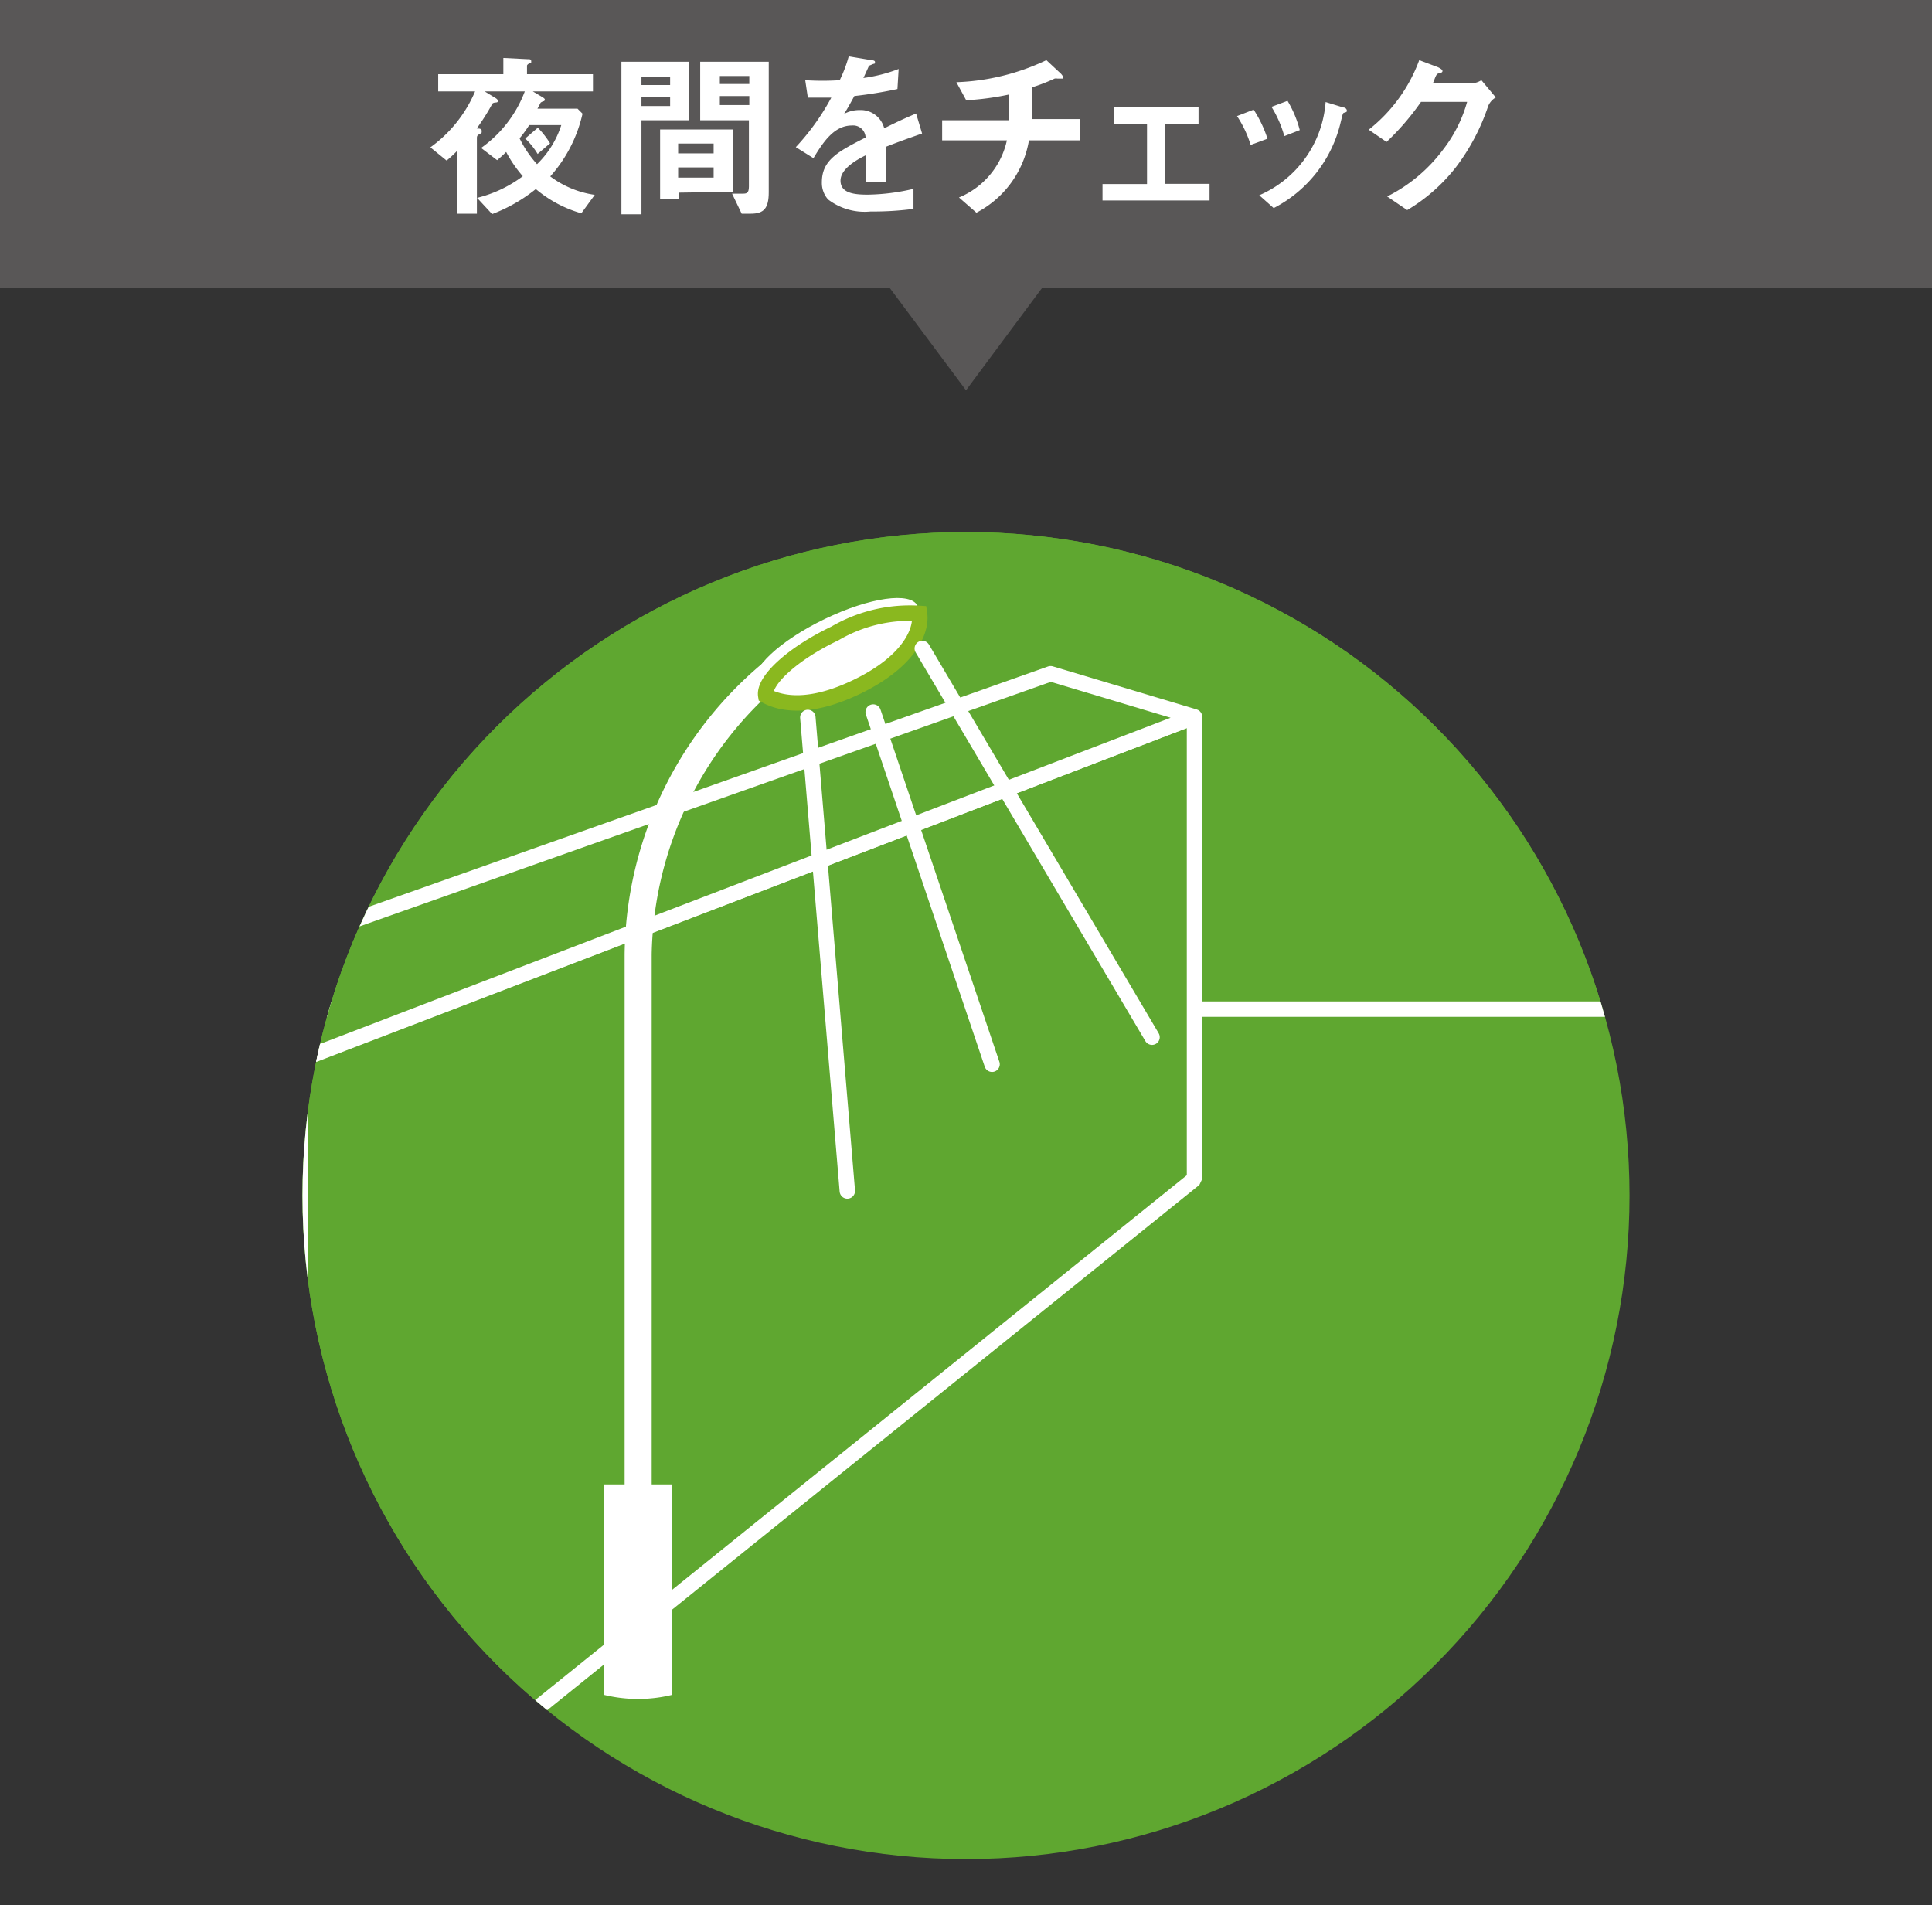 <svg xmlns="http://www.w3.org/2000/svg" xmlns:xlink="http://www.w3.org/1999/xlink" viewBox="0 0 96.38 95.04"><rect x="0" y="0" width="96.38" height="95.04" fill="#333333" stroke="none"/><defs><style>.cls-1,.cls-10{fill:none;}.cls-2{clip-path:url(#clip-path);}.cls-3,.cls-4,.cls-6,.cls-7{fill:#5fa730;}.cls-10,.cls-4,.cls-6,.cls-7{stroke:#fff;}.cls-10,.cls-4,.cls-9{stroke-miterlimit:10;}.cls-10,.cls-4,.cls-6,.cls-7,.cls-9{stroke-width:0.77px;}.cls-5{fill:url(#linear-gradient);}.cls-6{stroke-linejoin:bevel;}.cls-7{stroke-linejoin:round;}.cls-8,.cls-9{fill:#fff;}.cls-9{stroke:#8ab81f;}.cls-10{stroke-linecap:round;}.cls-11{fill:#595757;}</style><clipPath id="clip-path"><path class="cls-1" d="M81.29,59.64a33.1,33.1,0,1,1-33.1-33.1A33.1,33.1,0,0,1,81.29,59.64Z"/></clipPath><linearGradient id="linear-gradient" x1="-396.77" y1="35.81" x2="-396.77" y2="35.67" gradientTransform="matrix(-1, 0, 0, 1, -387.6, 0)" gradientUnits="userSpaceOnUse"><stop offset="0" stop-color="#00765f"/><stop offset="0.08" stop-color="#007a61"/><stop offset="1" stop-color="#00a674"/></linearGradient></defs><g id="レイヤー_2" data-name="レイヤー 2"><g id="レイヤー_1-2" data-name="レイヤー 1"><g class="cls-2"><rect class="cls-3" x="15.09" y="26.54" width="66.97" height="66.97"/><rect class="cls-4" x="13.23" y="23.44" width="76.42" height="26.9"/><path class="cls-5" d="M9.2,35.67s0,.09,0,.14H9.13Z"/><polygon class="cls-6" points="59.59 58.81 14.97 94.75 14.97 52.85 59.59 35.76 59.59 58.81"/><polygon class="cls-7" points="52.41 33.61 59.59 35.76 13.23 53.54 13.23 47.47 52.41 33.61"/><path class="cls-8" d="M45.77,30.22c.34.7,0,2.56-3,4.05s-4.73.55-5.07-.16,1.2-2.15,3.44-3.23S45.43,29.51,45.77,30.22Z"/><path class="cls-8" d="M32.51,84.55H31.16V47.61a19.18,19.18,0,0,1,7.21-14.79l.8,1.09a18.12,18.12,0,0,0-6.66,13.7Z"/><path class="cls-8" d="M33.52,84.55a7.15,7.15,0,0,1-3.38,0V74.05h3.38Z"/><path class="cls-9" d="M42.73,34.27C45.37,33,46,31.46,45.87,30.6a7.41,7.41,0,0,0-4.22,1c-2.1,1-3.57,2.35-3.45,3.1C39,35.14,40.44,35.37,42.73,34.27Z"/><line class="cls-10" x1="46.01" y1="32.35" x2="57.47" y2="51.74"/><line class="cls-10" x1="43.56" y1="35.52" x2="49.49" y2="53.09"/><line class="cls-10" x1="40.3" y1="35.79" x2="42.27" y2="59.41"/></g><rect class="cls-11" width="96.38" height="14.38"/><path class="cls-11" d="M44.07,13.94H52.3l-4.11,5.53Z"/><path class="cls-8" d="M29,10.64a6.1,6.1,0,0,1-2.27-1.21,8,8,0,0,1-2.18,1.25l-.75-.81a6.3,6.3,0,0,0,2.28-1.08,6.3,6.3,0,0,1-.83-1.21c-.16.16-.25.24-.45.41L24,7.38a6.08,6.08,0,0,0,2.18-2.82h-2l.49.3c.14.08.16.12.16.17s0,.07-.07.08-.19,0-.23.12a10.6,10.6,0,0,1-.75,1.18c.12,0,.25,0,.25.12s0,.1-.11.16-.13.1-.13.2v3.77h-1V7.54a6,6,0,0,1-.51.47l-.81-.66a6.62,6.62,0,0,0,2.23-2.79H21.86V3.7h3.25V2.89l1.2.06c.12,0,.19,0,.19.11s0,.06-.07.09-.14.08-.14.13V3.7h3.29v.86h-3l.42.25c.08.05.18.1.18.16a.08.08,0,0,1-.06.08.42.42,0,0,0-.15.07s-.13.26-.16.3h2l.25.25A7,7,0,0,1,27.45,8.8a4.86,4.86,0,0,0,2.22.92ZM26.4,6.24a5.91,5.91,0,0,1-.48.66,5.49,5.49,0,0,0,.87,1.29A4.7,4.7,0,0,0,28,6.24Zm.42,1.44a3.53,3.53,0,0,0-.62-.77l.63-.54a4.45,4.45,0,0,1,.61.78Z"/><path class="cls-8" d="M32,6v4.69H31V3.08h3.37V6Zm1.43-2.16H32v.4h1.43Zm0,1H32v.45h1.43Zm.42,4.77v.31h-.92V6.46h3.62V9.57ZM35.6,7.16H33.83v.49H35.6Zm0,1.19H33.83v.51H35.6Zm1.85,2.31H37l-.48-1c.15,0,.34,0,.52,0s.32,0,.32-.35V6H34.93V3.08h3.42V9.59C38.35,10.39,38.11,10.66,37.45,10.66Zm-.07-6.87H35.91v.4h1.47Zm0,1H35.91v.45h1.47Z"/><path class="cls-8" d="M44.2,7.32c0,.35,0,1.46,0,1.77h-1c0-.51,0-1,0-1.35-.34.17-1.27.64-1.27,1.27s.69.7,1.35.7a10.41,10.41,0,0,0,2.29-.29v1a15.38,15.38,0,0,1-2.14.13,3,3,0,0,1-2.12-.6A1.24,1.24,0,0,1,41,9.09c0-1.12.83-1.54,2.18-2.23a.62.62,0,0,0-.68-.6c-.89,0-1.43.82-1.92,1.63l-.88-.55a11.78,11.78,0,0,0,1.77-2.47l-1.17,0L40.17,4a13.17,13.17,0,0,0,1.72,0,6.69,6.69,0,0,0,.45-1.19L43.47,3s.18,0,.18.09,0,.08-.09.1l-.21.09s-.23.52-.28.61a7.67,7.67,0,0,0,1.76-.45l-.06,1a21,21,0,0,1-2.15.35c-.29.53-.36.65-.51.89a1.6,1.6,0,0,1,.77-.19,1.21,1.21,0,0,1,1.23.91c1-.5,1.17-.55,1.59-.74l.3,1C45.29,6.91,44.86,7.06,44.2,7.32Z"/><path class="cls-8" d="M51.33,7a5,5,0,0,1-2.62,3.61l-.87-.76A4,4,0,0,0,50.23,7H47V6h3.31a5.52,5.52,0,0,0,0-.56,3.56,3.56,0,0,0,0-.72A13.6,13.6,0,0,1,48.2,5l-.49-.9A11.33,11.33,0,0,0,52.2,3l.73.68s.11.12.11.18a.06.06,0,0,1,0,.06h-.29a.33.33,0,0,0-.14,0,8.92,8.92,0,0,1-1.14.44c0,.33,0,.83,0,1.14s0,.28,0,.44h2.4V7Z"/><path class="cls-8" d="M55,10V9.18h2.22v-3H55.56V5.33h4.23v.84H58.13v3h2.21V10Z"/><path class="cls-8" d="M62.39,7.23a5.58,5.58,0,0,0-.68-1.44l.83-.32a6,6,0,0,1,.69,1.45Zm4.68-1.61c-.08,0-.09.08-.18.44a6.49,6.49,0,0,1-3.35,4.32l-.72-.64a5.51,5.51,0,0,0,3.31-4.65l.88.27c.12,0,.18.1.18.16S67.17,5.59,67.07,5.62Zm-3,1.17a5.63,5.63,0,0,0-.64-1.46l.8-.3a5.5,5.5,0,0,1,.61,1.46Z"/><path class="cls-8" d="M74.24,5.29a10.56,10.56,0,0,1-1.61,3.05,8.75,8.75,0,0,1-2.43,2.14l-1-.68A7.86,7.86,0,0,0,72,7.45a6.93,6.93,0,0,0,1.19-2.37h-2.3a12.72,12.72,0,0,1-1.72,2l-.89-.61A7.87,7.87,0,0,0,70.8,3l.93.35s.23.1.23.19-.1.09-.22.13-.17.31-.26.48h2A.94.94,0,0,0,73.9,4l.72.86A.88.88,0,0,0,74.24,5.29Z"/></g></g></svg>